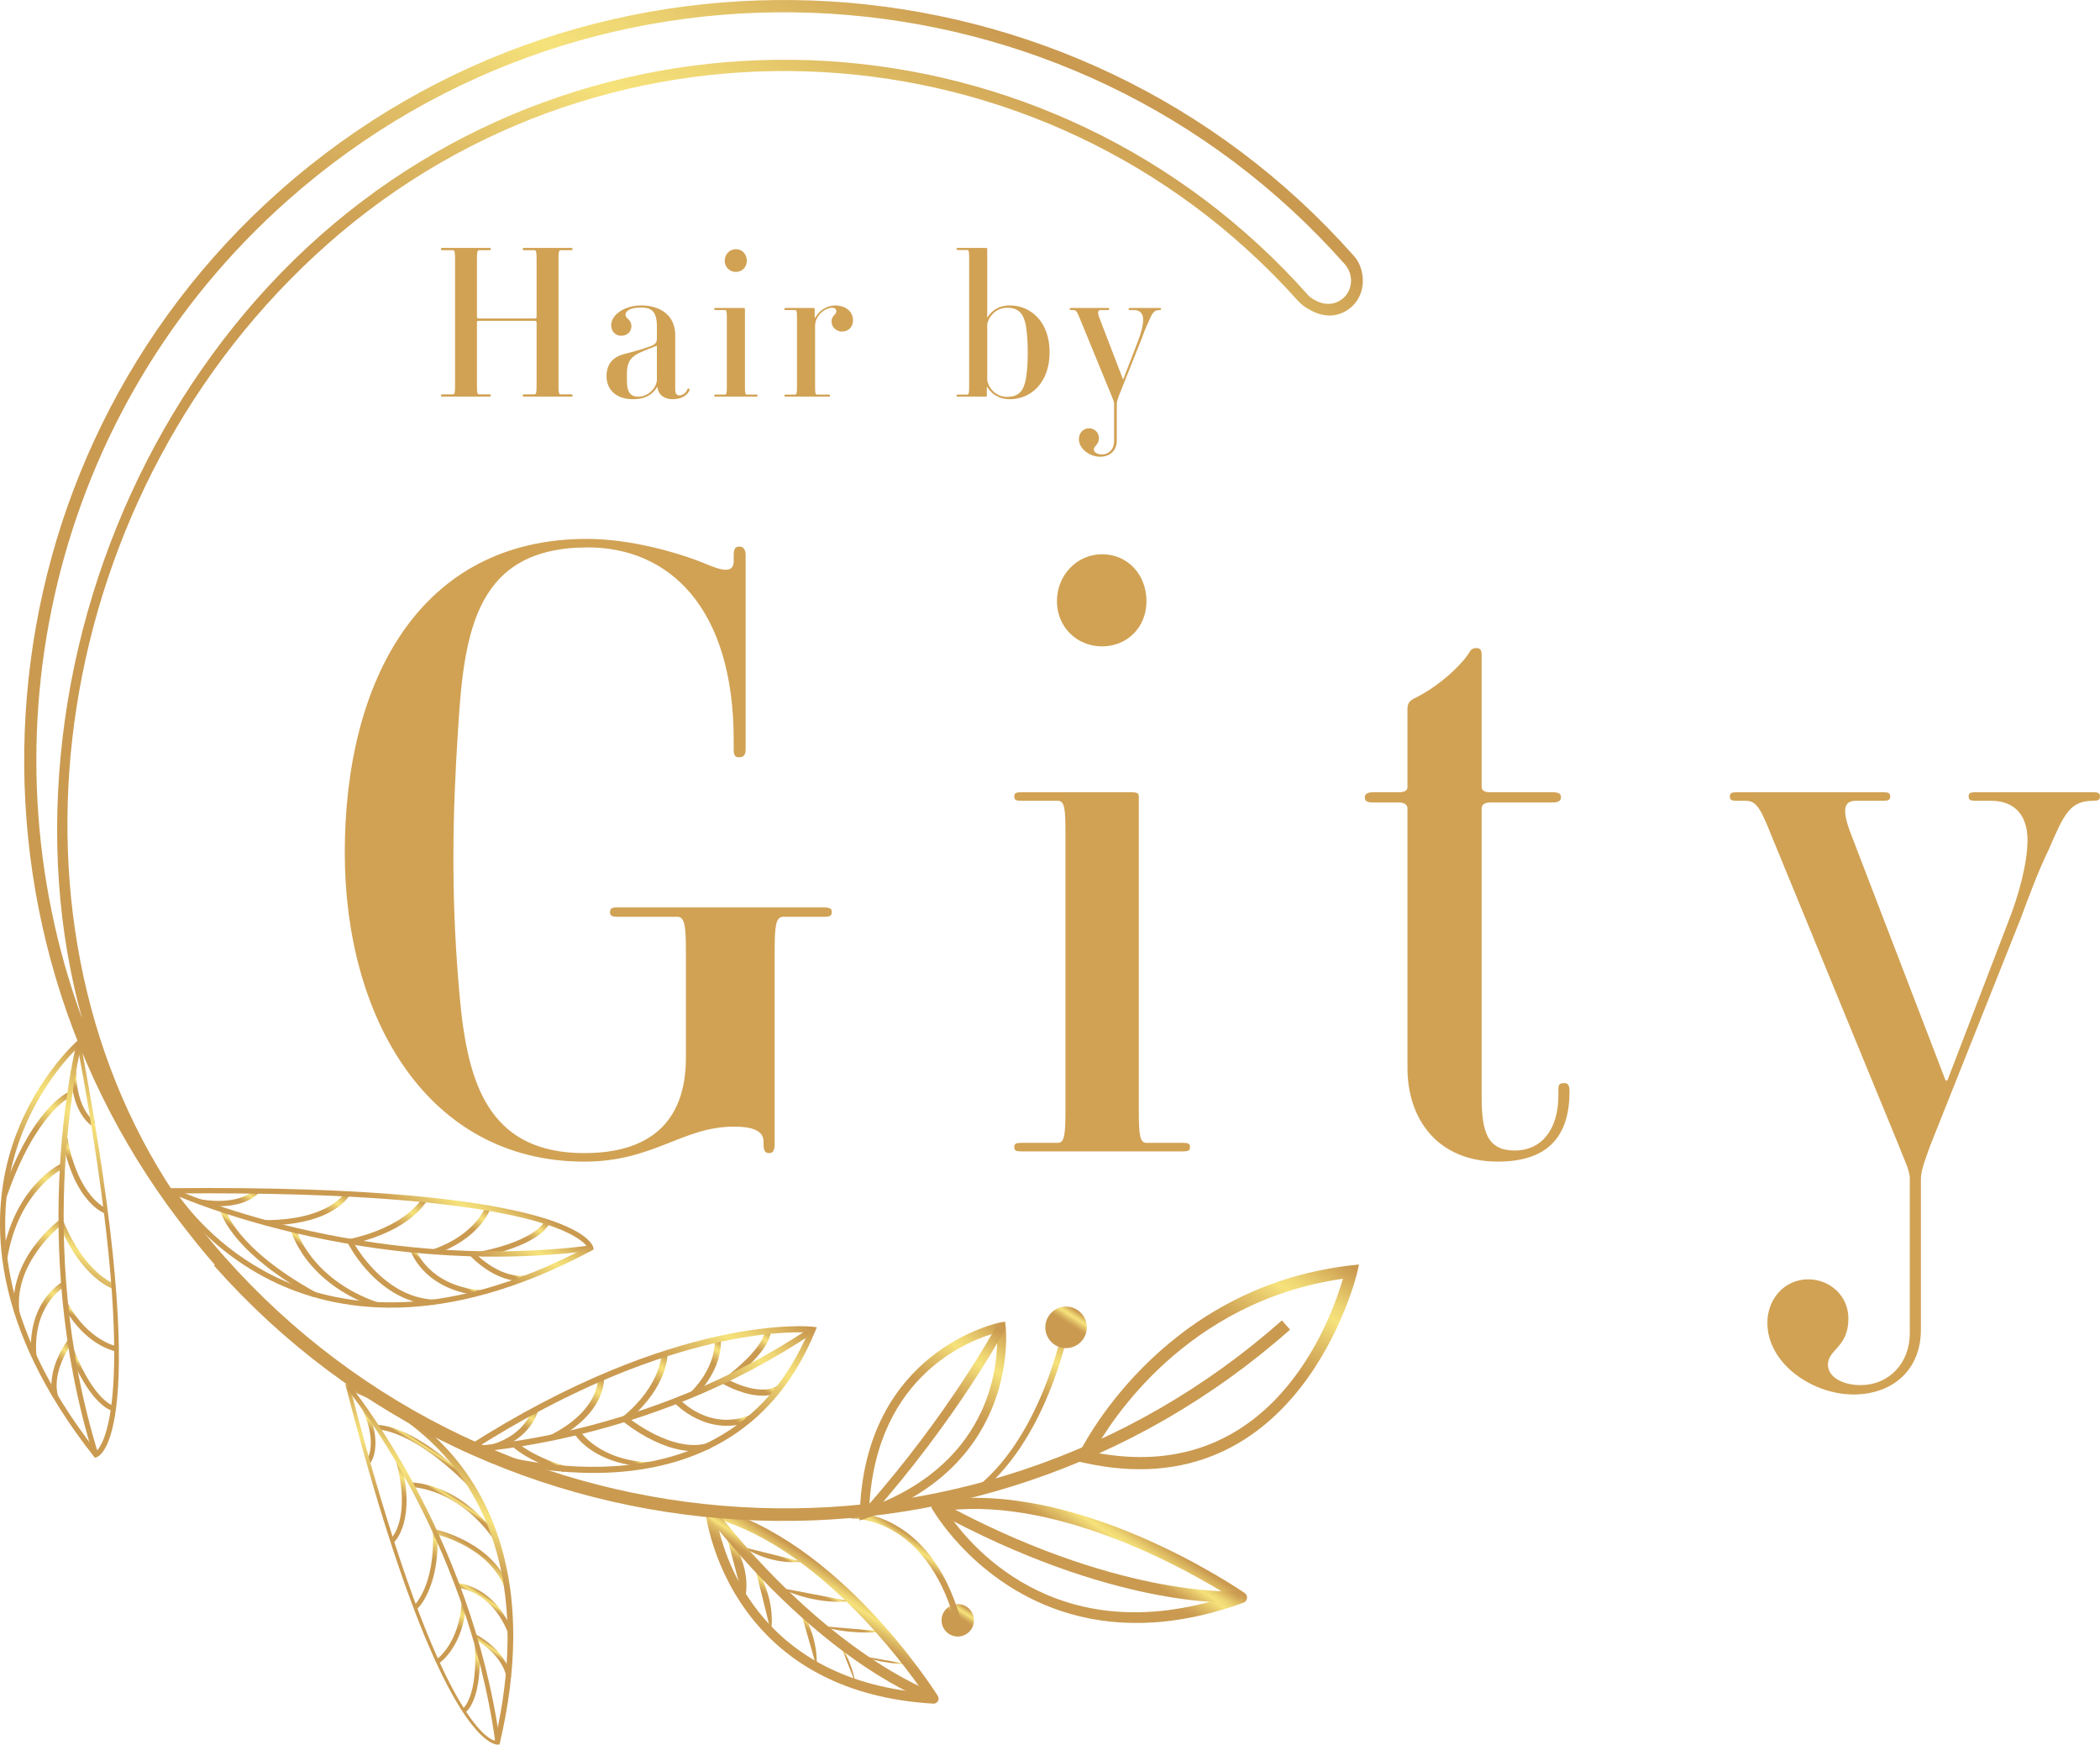 <?xml version="1.0" encoding="UTF-8"?><svg id="Layer_1" xmlns="http://www.w3.org/2000/svg" xmlns:xlink="http://www.w3.org/1999/xlink" viewBox="0 0 2310.35 1919"><defs><style>.cls-1{fill:url(#linear-gradient-2);}.cls-2{fill:url(#linear-gradient-51);}.cls-3{fill:url(#linear-gradient-17);}.cls-4{fill:url(#linear-gradient-43);}.cls-5{fill:url(#linear-gradient-15);}.cls-6{fill:url(#linear-gradient-58);}.cls-7{fill:url(#linear-gradient-18);}.cls-8{fill:url(#linear-gradient-56);}.cls-9{fill:url(#linear-gradient-40);}.cls-10{fill:url(#linear-gradient-52);}.cls-11{fill:url(#linear-gradient-28);}.cls-12{fill:url(#linear-gradient-14);}.cls-13{fill:url(#linear-gradient-36);}.cls-14{fill:url(#linear-gradient-20);}.cls-15{fill:url(#linear-gradient-6);}.cls-16{fill:url(#linear-gradient-53);}.cls-17{fill:url(#linear-gradient-60);}.cls-18{fill:url(#linear-gradient-35);}.cls-19{fill:url(#linear-gradient-48);}.cls-20{fill:url(#linear-gradient-32);}.cls-21{fill:url(#linear-gradient-11);}.cls-22{fill:url(#linear-gradient-50);}.cls-23{fill:url(#linear-gradient-63);}.cls-24{fill:url(#linear-gradient-39);}.cls-25{fill:url(#linear-gradient-10);}.cls-26{fill:url(#linear-gradient-59);}.cls-27{fill:url(#linear-gradient-49);}.cls-28{fill:url(#linear-gradient-37);}.cls-29{fill:url(#linear-gradient-16);}.cls-30{fill:url(#linear-gradient-31);}.cls-31{fill:url(#linear-gradient-61);}.cls-32{fill:url(#linear-gradient-62);}.cls-33{fill:url(#linear-gradient-41);}.cls-34{fill:url(#linear-gradient-21);}.cls-35{fill:url(#linear-gradient-25);}.cls-36{fill:url(#linear-gradient-5);}.cls-37{fill:url(#linear-gradient-64);}.cls-38{fill:url(#linear-gradient-54);}.cls-39{fill:url(#linear-gradient-45);}.cls-40{fill:url(#linear-gradient-55);}.cls-41{fill:url(#linear-gradient-34);}.cls-42{fill:url(#linear-gradient-7);}.cls-43{fill:url(#linear-gradient-24);}.cls-44{fill:url(#linear-gradient-9);}.cls-45{fill:url(#linear-gradient-22);}.cls-46{fill:url(#linear-gradient-42);}.cls-47{fill:url(#linear-gradient-3);}.cls-48{fill:#d1a254;}.cls-49{fill:url(#linear-gradient);}.cls-50{fill:url(#linear-gradient-27);}.cls-51{fill:url(#linear-gradient-33);}.cls-52{fill:url(#linear-gradient-38);}.cls-53{fill:url(#linear-gradient-29);}.cls-54{fill:url(#linear-gradient-30);}.cls-55{fill:url(#linear-gradient-23);}.cls-56{fill:url(#linear-gradient-19);}.cls-57{fill:url(#linear-gradient-4);}.cls-58{fill:url(#linear-gradient-8);}.cls-59{fill:url(#linear-gradient-44);}.cls-60{fill:url(#linear-gradient-57);}.cls-61{fill:url(#linear-gradient-47);}.cls-62{fill:url(#linear-gradient-46);}.cls-63{fill:url(#linear-gradient-12);}.cls-64{fill:url(#linear-gradient-13);}.cls-65{fill:url(#linear-gradient-26);}</style><linearGradient id="linear-gradient" x1="702.66" y1="3265.91" x2="838.86" y2="3265.91" gradientTransform="translate(-3126.71 135.89) rotate(-57.2)" gradientUnits="userSpaceOnUse"><stop offset="0" stop-color="#ca9a50"/><stop offset=".6" stop-color="#ca9a50"/><stop offset=".65" stop-color="#d0a456"/><stop offset=".73" stop-color="#e1c067"/><stop offset=".81" stop-color="#f6e27b"/><stop offset=".85" stop-color="#efd774"/><stop offset=".91" stop-color="#debb63"/><stop offset=".98" stop-color="#ca9a50"/></linearGradient><linearGradient id="linear-gradient-2" x1="645.48" y1="3301.48" x2="768.41" y2="3301.48" xlink:href="#linear-gradient"/><linearGradient id="linear-gradient-3" x1="547.44" y1="3427.83" x2="609.44" y2="3427.83" xlink:href="#linear-gradient"/><linearGradient id="linear-gradient-4" x1="569.31" y1="3462.25" x2="603.49" y2="3462.25" xlink:href="#linear-gradient"/><linearGradient id="linear-gradient-5" x1="572.34" y1="3383.09" x2="659.5" y2="3383.09" xlink:href="#linear-gradient"/><linearGradient id="linear-gradient-6" x1="601.71" y1="3377.98" x2="718.47" y2="3377.98" xlink:href="#linear-gradient"/><linearGradient id="linear-gradient-7" x1="747.75" y1="3332.62" x2="796.9" y2="3332.62" xlink:href="#linear-gradient"/><linearGradient id="linear-gradient-8" x1="821.61" y1="3284.69" x2="863.23" y2="3284.69" xlink:href="#linear-gradient"/><linearGradient id="linear-gradient-9" x1="623.58" y1="3429.38" x2="643.11" y2="3429.38" xlink:href="#linear-gradient"/><linearGradient id="linear-gradient-10" x1="517.61" y1="3379.19" x2="892.21" y2="3379.19" xlink:href="#linear-gradient"/><linearGradient id="linear-gradient-11" x1="516.44" y1="3377.01" x2="894.11" y2="3377.01" xlink:href="#linear-gradient"/><linearGradient id="linear-gradient-12" x1="794.17" y1="3548.47" x2="823.86" y2="3548.47" xlink:href="#linear-gradient"/><linearGradient id="linear-gradient-13" x1="817.54" y1="3619.36" x2="847.52" y2="3619.36" xlink:href="#linear-gradient"/><linearGradient id="linear-gradient-14" x1="923.99" y1="3770.44" x2="940.8" y2="3770.44" xlink:href="#linear-gradient"/><linearGradient id="linear-gradient-15" x1="933.46" y1="3768.71" x2="1004.97" y2="3768.71" xlink:href="#linear-gradient"/><linearGradient id="linear-gradient-16" x1="883.13" y1="3725.14" x2="901.06" y2="3725.14" xlink:href="#linear-gradient"/><linearGradient id="linear-gradient-17" x1="847.14" y1="3673.52" x2="951.87" y2="3673.52" xlink:href="#linear-gradient"/><linearGradient id="linear-gradient-18" x1="832.57" y1="3558.33" x2="911.11" y2="3558.33" xlink:href="#linear-gradient"/><linearGradient id="linear-gradient-19" x1="812.76" y1="3479.5" x2="859.95" y2="3479.5" xlink:href="#linear-gradient"/><linearGradient id="linear-gradient-20" x1="906.99" y1="3714.44" x2="982.38" y2="3714.44" xlink:href="#linear-gradient"/><linearGradient id="linear-gradient-21" x1="806.46" y1="3634.75" x2="1008" y2="3634.75" xlink:href="#linear-gradient"/><linearGradient id="linear-gradient-22" x1="783.49" y1="3632.16" x2="1012.8" y2="3632.16" xlink:href="#linear-gradient"/><linearGradient id="linear-gradient-23" x1="710.92" y1="3816.15" x2="726.11" y2="3816.15" xlink:href="#linear-gradient"/><linearGradient id="linear-gradient-24" x1="677.39" y1="3876.11" x2="695.34" y2="3876.11" xlink:href="#linear-gradient"/><linearGradient id="linear-gradient-25" x1="558.57" y1="3997.32" x2="580.41" y2="3997.32" xlink:href="#linear-gradient"/><linearGradient id="linear-gradient-26" x1="502.04" y1="3990.28" x2="572.53" y2="3990.28" xlink:href="#linear-gradient"/><linearGradient id="linear-gradient-27" x1="599.15" y1="3961.91" x2="622.83" y2="3961.91" xlink:href="#linear-gradient"/><linearGradient id="linear-gradient-28" x1="568.71" y1="3920.32" x2="660.96" y2="3920.32" xlink:href="#linear-gradient"/><linearGradient id="linear-gradient-29" x1="616.53" y1="3815.31" x2="696.04" y2="3815.31" xlink:href="#linear-gradient"/><linearGradient id="linear-gradient-30" x1="675.76" y1="3749.39" x2="724.76" y2="3749.39" xlink:href="#linear-gradient"/><linearGradient id="linear-gradient-31" x1="531.78" y1="3946.02" x2="603.13" y2="3946.02" xlink:href="#linear-gradient"/><linearGradient id="linear-gradient-32" x1="489.09" y1="3877.21" x2="742.75" y2="3877.21" xlink:href="#linear-gradient"/><linearGradient id="linear-gradient-33" x1="491.73" y1="3878.77" x2="735.29" y2="3878.77" xlink:href="#linear-gradient"/><linearGradient id="linear-gradient-34" x1="774.7" y1="3921.91" x2="789.11" y2="3921.91" xlink:href="#linear-gradient"/><linearGradient id="linear-gradient-35" x1="819.25" y1="3984.9" x2="842.95" y2="3984.9" xlink:href="#linear-gradient"/><linearGradient id="linear-gradient-36" x1="958.97" y1="4075.84" x2="989.86" y2="4075.84" xlink:href="#linear-gradient"/><linearGradient id="linear-gradient-37" x1="969.35" y1="4056.19" x2="1037.57" y2="4056.19" xlink:href="#linear-gradient"/><linearGradient id="linear-gradient-38" x1="910.56" y1="4055.66" x2="946.37" y2="4055.66" xlink:href="#linear-gradient"/><linearGradient id="linear-gradient-39" x1="863.87" y1="4023.67" x2="953.94" y2="4023.67" xlink:href="#linear-gradient"/><linearGradient id="linear-gradient-40" x1="805.65" y1="3930.69" x2="893.87" y2="3930.69" xlink:href="#linear-gradient"/><linearGradient id="linear-gradient-41" x1="761.67" y1="3882.83" x2="825.01" y2="3882.83" xlink:href="#linear-gradient"/><linearGradient id="linear-gradient-42" x1="931.3" y1="4022.9" x2="999.53" y2="4022.9" xlink:href="#linear-gradient"/><linearGradient id="linear-gradient-43" x1="743.89" y1="3975.41" x2="1063.71" y2="3975.41" xlink:href="#linear-gradient"/><linearGradient id="linear-gradient-44" x1="741.91" y1="3976.09" x2="1067.33" y2="3976.09" xlink:href="#linear-gradient"/><linearGradient id="linear-gradient-45" x1="1097.99" y1="4501.27" x2="1448.52" y2="4501.27" xlink:href="#linear-gradient"/><linearGradient id="linear-gradient-46" x1="1005.5" y1="4344.56" x2="1217.02" y2="4344.56" xlink:href="#linear-gradient"/><linearGradient id="linear-gradient-47" x1="1192.89" y1="4331.44" x2="1238.59" y2="4331.44" xlink:href="#linear-gradient"/><linearGradient id="linear-gradient-48" x1="862.53" y1="4405.81" x2="898.16" y2="4405.81" xlink:href="#linear-gradient"/><linearGradient id="linear-gradient-49" x1="877.81" y1="4325.36" x2="931.42" y2="4325.36" xlink:href="#linear-gradient"/><linearGradient id="linear-gradient-50" x1="942.49" y1="4486.69" x2="1076.67" y2="4486.69" xlink:href="#linear-gradient"/><linearGradient id="linear-gradient-51" x1="967.39" y1="4483.39" x2="1073.28" y2="4483.39" xlink:href="#linear-gradient"/><linearGradient id="linear-gradient-52" x1="914.12" y1="4264.12" x2="1184.77" y2="4264.12" xlink:href="#linear-gradient"/><linearGradient id="linear-gradient-53" x1="925.34" y1="4265.72" x2="1177.84" y2="4265.72" xlink:href="#linear-gradient"/><linearGradient id="linear-gradient-54" x1="820.37" y1="4195.94" x2="841.82" y2="4195.94" xlink:href="#linear-gradient"/><linearGradient id="linear-gradient-55" x1="758.57" y1="4211.57" x2="811.55" y2="4211.57" xlink:href="#linear-gradient"/><linearGradient id="linear-gradient-56" x1="752.89" y1="4276.63" x2="799.45" y2="4276.63" xlink:href="#linear-gradient"/><linearGradient id="linear-gradient-57" x1="761.32" y1="4328.68" x2="789.87" y2="4328.68" xlink:href="#linear-gradient"/><linearGradient id="linear-gradient-58" x1="769.59" y1="4166.43" x2="826.64" y2="4166.43" xlink:href="#linear-gradient"/><linearGradient id="linear-gradient-59" x1="804.49" y1="4258.74" x2="834.06" y2="4258.74" xlink:href="#linear-gradient"/><linearGradient id="linear-gradient-60" x1="793.39" y1="4314.22" x2="826.99" y2="4314.22" xlink:href="#linear-gradient"/><linearGradient id="linear-gradient-61" x1="790.59" y1="4363.02" x2="810.51" y2="4363.02" xlink:href="#linear-gradient"/><linearGradient id="linear-gradient-62" x1="747.27" y1="4271.31" x2="852.27" y2="4271.31" xlink:href="#linear-gradient"/><linearGradient id="linear-gradient-63" x1="782.02" y1="4267.95" x2="838.86" y2="4267.95" xlink:href="#linear-gradient"/><linearGradient id="linear-gradient-64" x1="734.03" y1="3718.03" x2="2409.08" y2="3718.03" xlink:href="#linear-gradient"/></defs><g><g><path class="cls-49" d="m1.58,1315.72c33-96.46,72.22-113.74,73.87-114.42l2.2,5.25c-.39.16-38.67,17.43-70.69,111.01l-5.38-1.84Z"/><path class="cls-1" d="m2.28,1384.19c12.71-78.85,62.98-103.28,65.11-104.28l2.42,5.15c-.5.23-49.71,24.31-61.91,100.03l-5.63-.9Z"/><path class="cls-47" d="m58.2,1536.85c-7.93-30.98,15.66-61.73,16.67-63.02l4.49,3.5c-.23.29-22.87,29.86-15.64,58.1l-5.51,1.42Z"/><path class="cls-57" d="m104.9,1537.97c-8.32-9.39-18.45-24.95-28.78-50.72l5.28-2.12c22.81,56.9,43.94,61.38,44.14,61.42l-.88,5.62c-.56-.09-8.5-1.49-19.76-14.21Z"/><path class="cls-36" d="m34.38,1491.89c-4.8-59.5,32.58-80.79,34.17-81.67l2.75,4.99c-1.46.81-35.73,20.55-31.24,76.23l-5.68.46Z"/><path class="cls-15" d="m15.83,1444.99c-7.97-59.36,47.13-101.21,49.48-102.96l2.93-2.18,1.41,3.37c24.2,58.18,56.47,69.04,56.79,69.14l-1.7,5.43c-1.4-.43-33.72-11.07-58.86-68.89-11.15,9.44-50.91,46.85-44.39,95.32l-5.64.76Z"/><path class="cls-42" d="m97.28,1320.86c-10.4-11.75-22.49-32.75-29.08-69.72l5.6-1c12.17,68.27,43.82,79.38,44.14,79.48l-1.72,5.43c-.7-.22-9.06-3.03-18.94-14.19Z"/><path class="cls-58" d="m94.53,1232.5c-6.89-7.78-16.23-23.99-16.53-54.84l5.69-.05c.42,44.3,20.58,56,20.79,56.11l-2.71,5.01c-.34-.18-3.41-1.91-7.24-6.23Z"/><path class="cls-44" d="m85.64,1459.42c-5.51-6.22-11.02-13.83-16.18-23.16l4.99-2.76c23.27,42.07,54.35,47.46,54.66,47.52l-.9,5.62c-1.09-.17-21.79-3.76-42.57-27.22Z"/><path class="cls-25" d="m102.68,1601c-73.66-238.19-18.59-453.01-18.02-455.15l5.5,1.46c-.56,2.13-55.2,215.44,17.96,452.01l-5.44,1.68Z"/><path class="cls-21" d="m104.41,1603.51l-1.25-1.59C-11.32,1456.61-10.09,1340.01,11.11,1267.77c22.99-78.36,73.93-122.91,74.44-123.35l.5-2.03,3.32,8.13c80.36,429.61,19.61,451.43,16.95,452.34l-1.91.65Zm-18.85-451.3c-12.01,11.75-50.2,52.87-69.07,117.45-20.62,70.55-21.72,184.36,89.5,326.64,8.68-8.21,49.36-68.49-20.43-444.09Z"/></g><g><path class="cls-63" d="m263.46,1365.61c-17.59-19.87-20.77-32.94-20.99-33.92l5.69-1.28c.1.41,10.65,42.09,99.25,91.1l-2.82,5.11c-41.6-23.02-66.41-44.39-81.13-61.01Z"/><path class="cls-64" d="m343.41,1392.96c-17.78-20.07-22.79-37.78-23.14-39.08l5.63-1.52c.14.55,15.6,54.46,89.74,80.28l-1.92,5.51c-34.13-11.9-56.23-29.29-70.31-45.2Z"/><path class="cls-12" d="m517.07,1381.04l4.33-3.9c.25.29,26.01,28.4,55.76,26.16l.44,5.81c-32.65,2.45-59.41-26.82-60.54-28.07Z"/><path class="cls-5" d="m530.81,1382.17l-1.19-5.71c61.44-12.81,69.73-33.3,69.81-33.5l5.51,1.9c-.32.96-8.64,23.66-74.13,37.31Z"/><path class="cls-29" d="m463.99,1395.49c-8.8-9.94-11.9-18.67-12.17-19.46l5.51-1.88c.57,1.62,14.33,39.69,71.25,45.12l-.55,5.8c-33.61-3.21-53.17-17.32-64.04-29.59Z"/><path class="cls-3" d="m402.95,1396.36c-12.96-14.63-19.83-28.05-20.44-29.26l-1.68-3.34,3.65-.82c63.27-14.06,79.68-44.56,79.84-44.87l5.18,2.68c-.68,1.32-17.19,32-79.96,47,7.51,12.94,38.1,59.68,88.14,61.8l-.24,5.82c-33.7-1.42-58.64-21.13-74.49-39.02Z"/><path class="cls-7" d="m291.41,1347.92v-5.82c71-.06,87.84-29.98,88-30.28l5.16,2.7c-.71,1.36-18.22,33.34-93.16,33.4Z"/><path class="cls-56" d="m219.11,1324.9l.97-5.75c44.73,7.5,60.13-10.73,60.28-10.92l4.56,3.63c-.69.87-17.34,21.17-65.8,13.04Z"/><path class="cls-14" d="m478.23,1379.76l-1.88-5.51c46.36-15.86,57.56-46.29,57.66-46.6l5.5,1.92c-.47,1.35-12.06,33.36-61.29,50.2Z"/><path class="cls-34" d="m188.24,1312.5l2.45-5.29c2.04.94,207.28,94.18,458.81,62.75l.72,5.79c-253.25,31.64-459.92-62.29-461.98-63.25Z"/><path class="cls-45" d="m208.84,1339.94c-14.54-16.42-21.73-28.33-21.88-28.6l-4.23-4.43,6.71.03c447.42-4.16,462.87,62.64,463.31,65.46l.31,2.04-1.82.98c-166.94,89.4-284.25,67.3-353.26,33.02-41.52-20.63-71.03-48.06-89.13-68.5Zm-14.03-27.21c9.7,14.2,44.31,60.06,106.02,90.63,67.42,33.4,181.94,54.87,345.25-31.78-6.74-10.2-60.18-62.01-451.26-58.84Z"/></g><g><path class="cls-55" d="m415.31,1572.48l-.21-5.05c1.67-.07,41.6-.98,107.63,67.5l-3.64,3.52c-64.46-66.85-103.39-65.98-103.78-65.96Z"/><path class="cls-43" d="m452.99,1635.78v-5.06c2.21,0,54.28.75,96.21,62.38l-4.18,2.84c-40.27-59.26-91.52-60.16-92.03-60.17Z"/><path class="cls-35" d="m557.32,1845.22c-5.08-26.86-35.97-42.88-36.28-43.04l2.3-4.51c1.36.69,33.42,17.32,38.95,46.61l-4.97.94Z"/><path class="cls-65" d="m512.2,1883.39l-2.83-4.19c.16-.12,16.3-12.26,13.08-69.52l5.05-.28c3.43,60.83-14.54,73.48-15.3,73.99Z"/><path class="cls-50" d="m503.21,1746.43l.34-5.05c1.69.11,41.64,3.35,61.09,55.47l-4.74,1.77c-18.26-48.97-55.14-52.08-56.7-52.19Z"/><path class="cls-11" d="m455.56,1766.05c.23-.21,23.26-22.19,20.72-81.03l-.14-3.24,3.18.66c.66.13,65.75,14.11,82.47,67.41l-4.83,1.52c-13.76-43.9-62.58-59.72-75.51-63.19,1.66,58.92-21.48,80.7-22.48,81.62l-3.41-3.73Z"/><path class="cls-53" d="m430,1692.73c.23-.22,22.68-22.16,5.93-84.81l4.89-1.3c17.63,65.95-6.35,88.88-7.38,89.83l-3.43-3.72Z"/><path class="cls-54" d="m403.46,1606.29c.13-.18,12.61-18.08-4.6-55.8l4.6-2.1c18.57,40.7,4.66,60.11,4.06,60.91l-4.05-3.02,2.03,1.51-2.04-1.5Z"/><path class="cls-30" d="m483.28,1829.38l-2.84-4.18c.24-.17,24.46-17.25,27.49-61.91l5.04.34c-3.2,47.29-28.61,65.02-29.69,65.75Z"/><path class="cls-20" d="m523.9,1902.77c-27.3-30.83-76.81-119.86-143.02-376.38l-1.1-4.25,4.23,1.19c.61.18,61.22,17.82,111.69,74.84,46.48,52.68,93.63,150.77,54.29,318.89l-.41,1.75-1.78.19c-.91.1-9.17.43-23.91-16.21Zm-137.72-372.51c90.83,350.29,147.91,381.76,158.27,384.46,37.89-164.53-8.34-260.25-53.88-311.68l-.48-.54c-41.63-47.01-89.42-67.19-103.91-72.24Z"/><path class="cls-51" d="m545.03,1916.81c-31.71-229.05-162.33-387.86-163.64-389.44l3.88-3.24c1.33,1.59,132.85,161.45,164.77,391.98l-5.01.7Z"/></g><g><path class="cls-41" d="m563.95,1591.09l4.85-4.68c.14.14,14.52,14.59,53.49,26.42l-1.96,6.45c-40.89-12.42-55.77-27.56-56.39-28.19Z"/><path class="cls-18" d="m636.69,1583.25c-3.04-3.43-4.53-5.82-4.75-6.19l5.75-3.5c.2.3,20.89,33.01,77.31,34.95l-.18,5.23c-45.34-1.56-68.89-20.06-78.13-30.5Z"/><path class="cls-13" d="m794.11,1521.48l3.45-5.78c.37.21,36.63,21.56,57.98,8.61l3.49,5.76c-24.82,15.05-63.3-7.62-64.92-8.59Z"/><path class="cls-28" d="m806.47,1517.09l-4.21-5.25c40.98-32.86,38.8-47.59,38.77-47.73l6.51-1.71c.52,1.81,3.8,18.71-41.07,54.69Z"/><path class="cls-52" d="m742.03,1543.04l5.01-4.5c1.33,1.47,33,35.86,78.29,18.03l2.47,6.26c-49.72,19.58-85.42-19.39-85.77-19.79Z"/><path class="cls-24" d="m682.21,1560.79l3.13-2.58c42.58-35.07,42.31-68.71,42.31-69.05l6.73-.19c.04,1.46.54,35.4-41.55,71.73,11.55,8.7,52.31,36.68,86.11,26.62l1.92,6.46c-43.1,12.82-93.42-28.62-95.53-30.4l-3.12-2.6Z"/><path class="cls-9" d="m608.81,1584.46l-3.05-6c53.95-27.47,52.08-61.13,51.98-62.54l6.71-.55c.14,1.59,2.64,39.42-55.63,69.1Z"/><path class="cls-33" d="m544.07,1595.08l-2.02-6.43c36.98-11.61,43.32-38.23,43.57-39.35l6.57,1.43c-.27,1.28-7.23,31.51-48.12,44.35Z"/><path class="cls-46" d="m760.34,1531.05c29.13-29.99,25.95-57.41,25.91-57.69l6.67-.91c.17,1.25,3.82,30.79-27.75,63.29l-4.83-4.7Z"/><path class="cls-4" d="m515.25,1597.65l-.25-6.72c1.94-.07,196.03-8.61,376.98-130.98l3.77,5.58c-182.61,123.49-378.55,132.05-380.51,132.13Z"/><path class="cls-59" d="m507.62,1595.09l5.69-3.65c231.58-148.32,379.5-132.24,380.97-132.06l4.37.53-1.66,4.07c-96.41,236.51-380.18,134.5-383.03,133.44l-6.34-2.35Zm381.35-129.35c-25.95-1.34-162.44-1.16-366.08,127.59,42.57,13.52,278.79,77.78,366.08-127.59Z"/></g><g><path class="cls-39" d="m1183.34,1606.9l3.5-7.56c.85-1.82,87.12-182.75,298.85-207.4l9.49-1.11-2.15,9.3c-.6,2.64-63.47,262.57-301.57,208.61l-8.12-1.84Zm294.06-200.31c-172.79,24.66-256.05,157.51-274.39,190.84,195.71,38.69,261.36-145.64,274.39-190.84Z"/><g><path class="cls-62" d="m1072.77,1645.68l-3.96-5.44c76.98-56.07,100.49-179.56,100.72-180.8l6.62,1.22c-.24,1.27-24.25,127.39-103.38,185.02Z"/><circle class="cls-61" cx="1172.84" cy="1460.05" r="22.84"/></g><g><circle class="cls-19" cx="1053.7" cy="1782.28" r="17.82"/><path class="cls-27" d="m936.5,1670.33l-.41-6.71c.86-.06,86.48-3.79,120.85,117.75l-6.48,1.84c-32.91-116.39-113.16-112.91-113.96-112.87Z"/></g><g><path class="cls-22" d="m1056.35,1699.81c-20.43-21.87-30.46-39.49-30.79-40.07-.96-1.73-1.01-3.82-.14-5.6.87-1.78,2.55-3.01,4.5-3.33,154.56-24.38,331.94,96.3,339.42,101.45,1.88,1.32,2.86,3.52,2.57,5.77-.29,2.26-1.81,4.16-3.94,4.93-163.62,59.26-264.85-13.07-311.63-63.15Zm-15.46-38.26c21.82,33.31,118.37,157.71,311.31,94.04-39.31-24.75-184.26-109.09-311.31-94.04Z"/><path class="cls-2" d="m1026.44,1660.95c-1.74-1.86-2.17-4.7-.89-7.05,1.61-2.94,5.29-4.02,8.23-2.41,192.97,105.52,323.15,98.97,324.44,98.89,3.35-.19,6.21,2.35,6.43,5.69.2,3.34-2.33,6.21-5.67,6.42-5.41.33-134.65,7.02-331.01-100.35-.59-.32-1.1-.72-1.53-1.18Z"/></g><g><path class="cls-10" d="m945.7,1672.51l.21-7.26c5.19-180.44,153.05-210.32,154.54-210.6l5.28-.99.66,5.33c.19,1.52,17.09,153.07-153.82,211.18l-6.88,2.34Zm151.14-206.66c-26.01,6.81-132.86,43.79-140.54,192.3,139.65-51.12,142.03-165.29,140.54-192.3Z"/><path class="cls-16" d="m950.78,1660.58c94-105.92,145.65-202.38,146.15-203.34l8.92,4.73c-.52.97-52.68,98.44-147.53,205.31l-7.55-6.7Z"/></g></g><g><g><path class="cls-38" d="m818.45,1702.01c14.52,9.89,38.61,18.5,64.3,15.95"/><path class="cls-40" d="m829.49,1719.64s24.95,36.51,18.63,75.03"/><path class="cls-8" d="m878.96,1765.91s21.97,32.14,19.45,67.93"/><path class="cls-60" d="m923.05,1805.72s13.54,19.81,18.14,45.65"/><path class="cls-6" d="m797.23,1680.91s33.35,40.24,21.4,81.66"/><path class="cls-26" d="m858.26,1746.58s34.56,18.99,77.46,14.74"/><path class="cls-17" d="m902.97,1788.59s28.56,10.34,71.46,6.09"/><path class="cls-31" d="m949.26,1821.75s16.79,8.14,50.48,8.83"/></g><path class="cls-32" d="m830.66,1784.18c-47.31-56.8-54.37-119.56-54.49-120.67-.18-1.8.53-3.58,1.9-4.75,1.37-1.19,3.23-1.62,4.99-1.18,138.74,35.31,244.27,200.81,248.7,207.86,1.12,1.76,1.14,3.99.08,5.78-1.05,1.79-3.02,2.84-5.09,2.72-99.34-5.79-159.66-46.01-196.09-89.75Zm-42.26-113.62c6.3,35.9,42.55,175.33,227.75,191.48-24.13-35-115.5-158.25-227.75-191.48Z"/><path class="cls-23" d="m795.76,1689.21c-6.11-7.33-12.24-14.93-18.43-22.83-1.89-2.42-1.47-5.9.94-7.79,2.41-1.88,5.54-1.72,7.79.94,124.41,158.65,235.92,199.89,237.04,200.29,2.89,1.04,4.38,4.21,3.36,7.1-1.04,2.88-4.22,4.39-7.1,3.36-4.43-1.59-105.12-38.81-223.6-181.08Z"/></g><path class="cls-37" d="m1410.3,1452.42c-339.63,300.75-862.27,269.91-1163.37-70.11-19.68-22.22-37.91-45.24-54.75-68.9C-14.11,1004.58,55.19,538.74,360,268.82,671.81-7.3,1148.41,19.32,1427.2,330.04c3.45,3.85,7.42,7.22,11.92,9.76,6.27,3.54,15.31,7.99,25.95,7.19,16.5-1.25,30.18-13.56,33.44-29.79,2.53-12.57-.69-26.31-8.95-35.64C1184.33-63.13,653.78-96.37,308.17,209.67-26.89,506.38-66.96,1013.6,209.79,1359.2c8.53,10.93,17.38,21.64,26.62,32.07l-.96.85.23.26c306.05,345.61,838.9,375.41,1183.6,70.17l-8.98-10.14ZM316.84,220.08C656.86-81.01,1178.68-49.08,1479.43,290.54c9.85,11.12,9.1,27.96-1.69,37.51-18.34,15.33-37.84-2.5-37.84-2.5C1157.1,6.2,670.01-22.24,351.79,259.55,196.98,396.64,93.89,597.85,68.85,811.48c-12.71,108.39-5.16,212.69,21.44,308.77C-22.94,811.43,56.03,451.04,316.84,220.08Z"/></g><g><path class="cls-48" d="m379.31,938.06c0-189.54,82.57-345.3,266.48-345.3,47.85,0,98.52,15.01,122.92,24.4,16.89,6.57,38.47,17.83,38.47,0v-6.57c0-8.44,2.81-9.38,6.57-9.38,2.82,0,6.57,1.88,6.57,9.38v213.94c0,6.57-2.81,8.45-7.51,8.45-3.75,0-5.63-1.88-5.63-8.45v-10.32c0-147.32-72.25-212.06-160.45-212.06-121.98,0-136.06,90.08-142.63,197.99-6.57,97.59-7.51,182.97,0,276.81,7.51,97.59,22.52,191.42,138.87,191.42,70.37,0,111.66-32.84,111.66-105.09v-114.48c0-29.09-.94-40.35-9.38-40.35h-65.68c-5.63,0-8.45-.94-8.45-4.69,0-4.69,1.88-5.63,8.45-5.63h226.14c6.57,0,9.38.94,9.38,4.69,0,4.69-1.88,5.63-9.38,5.63h-44.1c-8.45,0-9.38,11.26-9.38,40.35v210.18c0,7.51-2.81,9.38-5.63,9.38-3.75,0-6.57-.94-6.57-9.38v-2.81c0-10.32-7.51-16.89-32.84-16.89-56.3,0-88.2,38.47-164.21,38.47-173.59,0-263.67-159.51-263.67-339.67Z"/><path class="cls-48" d="m1301.67,1266.48h-178.28c-5.63,0-7.51-.94-7.51-4.69s1.88-4.69,7.51-4.69h40.35c7.51,0,8.44-9.38,8.44-36.59v-304.02c0-27.21-.94-35.66-8.44-35.66h-40.35c-5.63,0-7.51-.94-7.51-4.69s1.88-4.69,7.51-4.69h121.98c6.57,0,7.51,1.88,7.51,4.69v344.36c0,27.21.94,36.59,8.44,36.59h40.35c5.63,0,7.51.94,7.51,4.69s-1.88,4.69-7.51,4.69Zm-89.14-555.49c-28.15,0-49.73-21.58-49.73-49.73s21.58-51.61,49.73-51.61,48.79,22.52,48.79,51.61-21.58,49.73-48.79,49.73Z"/><path class="cls-48" d="m1548.44,1174.52v-285.25c0-2.81-1.88-6.57-9.38-6.57h-28.15c-7.51,0-9.38-1.88-9.38-5.63s2.81-5.63,9.38-5.63h28.15c7.51,0,9.38-2.81,9.38-5.63v-85.39c0-6.57,1.88-9.38,7.51-12.2,23.46-11.26,48.79-32.84,60.05-49.73,1.88-3.75,3.75-5.63,8.44-5.63,3.75,0,5.63,1.88,5.63,7.51v145.44c0,2.81,1.88,5.63,9.38,5.63h68.5c7.51,0,9.38,1.88,9.38,5.63s-2.81,5.63-9.38,5.63h-68.5c-7.51,0-9.38,3.75-9.38,6.57v317.15c0,39.41,6.57,59.11,36.59,59.11,28.15,0,47.85-21.58,47.85-60.99,0-10.32-.94-13.14,6.57-13.14,3.75,0,5.63,1.88,5.63,9.38,0,52.55-27.21,76.94-78.82,76.94-65.68,0-99.46-45.98-99.46-103.22Z"/><path class="cls-48" d="m2302.85,880.83c-25.33,0-31.9,14.07-48.79,53.48-11.26,22.52-24.4,58.18-30.96,76l-99.46,249.59c-4.69,13.14-10.32,27.21-10.32,36.59v166.08c0,45.04-31.9,71.31-74.13,71.31-45.04,0-94.77-33.78-94.77-78.82,0-26.27,18.77-47.85,45.04-47.85,23.46,0,44.1,17.83,44.1,43.16,0,31.9-22.52,33.78-22.52,50.67,0,14.07,16.89,22.52,35.66,22.52,31.9,0,54.42-24.4,54.42-57.24v-169.84c0-9.38-6.57-21.58-12.2-36.59l-140.75-342.49c-12.2-30.96-16.89-36.59-28.15-36.59h-9.38c-5.63,0-7.51-.94-7.51-4.69s1.88-4.69,7.51-4.69h161.39c5.63,0,7.51.94,7.51,4.69s-1.88,4.69-7.51,4.69h-30.03c-12.2,0-16.89,7.51-5.63,36.59l104.15,271.18h1.88l66.62-173.59c11.26-28.15,21.58-64.74,21.58-91.02s-13.14-43.16-40.35-43.16h-16.89c-5.63,0-7.51-.94-7.51-4.69s1.88-4.69,7.51-4.69h129.49c5.63,0,7.51.94,7.51,4.69s-1.88,4.69-7.51,4.69Z"/></g><g><path class="cls-48" d="m627.88,436.33h-50.76c-1.39,0-2.09-.23-2.09-1.16,0-1.16.46-1.39,2.09-1.39h10.89c2.09,0,2.32-2.78,2.32-10.2v-68.84c0-1.16-.46-1.85-2.09-1.85h-61.66c-1.39,0-1.85.46-1.85,1.85v68.84c0,7.42.23,10.2,2.32,10.2h10.89c1.62,0,2.09.23,2.09,1.16,0,1.16-.46,1.39-2.09,1.39h-50.76c-1.39,0-2.09-.23-2.09-1.16,0-1.16.46-1.39,2.09-1.39h11.13c2.09,0,2.32-2.78,2.32-10.2v-138.15c0-7.42-.23-10.2-2.32-10.2h-11.13c-1.39,0-2.09-.23-2.09-1.16,0-1.16.46-1.39,2.09-1.39h50.76c1.62,0,2.09.23,2.09,1.16,0,1.16-.46,1.39-2.09,1.39h-10.89c-2.09,0-2.32,2.78-2.32,10.2v63.05c0,1.16.46,1.85,1.85,1.85h61.66c1.62,0,2.09-.7,2.09-1.85v-63.05c0-7.42-.23-10.2-2.32-10.2h-10.89c-1.39,0-2.09-.23-2.09-1.16,0-1.16.46-1.39,2.09-1.39h50.76c1.39,0,2.09.23,2.09,1.16,0,1.16-.46,1.39-2.09,1.39h-11.13c-2.09,0-2.32,2.78-2.32,10.2v138.15c0,7.42.23,10.2,2.32,10.2h11.13c1.39,0,2.09.23,2.09,1.16,0,1.16-.46,1.39-2.09,1.39Z"/><path class="cls-48" d="m758.61,429.15c-1.62,4.17-6.95,9.97-18.54,9.97-9.5,0-15.99-5.1-16.69-13.21h-.46c-6.49,9.97-15.3,13.21-26.66,13.21-19.24,0-28.97-11.36-28.97-25.27,0-15.07,8.81-21.79,19.93-24.57,6.03-1.62,17.15-4.4,23.41-6.72,8.58-2.78,12.05-4.17,12.05-9.97v-13.68c0-18.08-7.65-20.63-17.38-20.63-13.68,0-17.15,4.64-17.15,7.88,0,4.64,6.49,4.87,6.49,12.75,0,6.49-5.33,10.43-11.36,10.43s-10.89-4.87-10.89-11.36c0-12.98,16.69-22.02,32.68-22.02,21.79,0,37.78,11.13,37.78,32.68v59.57c0,3.71.93,6.72,4.64,6.72,3.01,0,6.95-2.32,8.58-6.26.23-1.16.7-1.39,1.62-1.16.93.23,1.16.7.93,1.62Zm-35.93-11.59v-37.32c-21.33,8.81-31.76,9.97-32.92,28.28,0,4.64-.23,11.59.23,15.53.7,5.33,2.32,12.29,12.29,12.29,11.13,0,20.4-10.2,20.4-18.78Z"/><path class="cls-48" d="m831.62,436.33h-44.04c-1.39,0-1.85-.23-1.85-1.16s.46-1.16,1.85-1.16h9.97c1.85,0,2.09-2.32,2.09-9.04v-75.1c0-6.72-.23-8.81-2.09-8.81h-9.97c-1.39,0-1.85-.23-1.85-1.16s.46-1.16,1.85-1.16h30.13c1.62,0,1.85.46,1.85,1.16v85.07c0,6.72.23,9.04,2.09,9.04h9.97c1.39,0,1.85.23,1.85,1.16s-.46,1.16-1.85,1.16Zm-22.02-137.22c-6.95,0-12.29-5.33-12.29-12.29s5.33-12.75,12.29-12.75,12.05,5.56,12.05,12.75-5.33,12.29-12.05,12.29Z"/><path class="cls-48" d="m911.36,436.33h-46.59c-1.39,0-1.85-.23-1.85-1.16s.46-1.16,1.85-1.16h9.97c1.85,0,2.09-2.32,2.09-9.04v-75.1c0-6.72-.23-8.81-2.09-8.81h-9.97c-1.39,0-1.85-.23-1.85-1.16s.46-1.16,1.85-1.16h29.67c1.62,0,1.85.46,1.85,1.16v9.74h.46c4.64-8.34,12.98-13.68,22.48-13.68s19.24,5.56,19.24,16.46c0,7.19-5.1,12.29-12.05,12.29-6.03,0-11.59-4.64-11.59-11.13s5.33-7.42,5.33-11.13c0-2.55-2.09-3.94-4.4-3.94-9.27,0-19.01,9.74-19.01,19.7v66.76c0,6.72.23,9.04,2.09,9.04h12.52c1.39,0,1.85.23,1.85,1.16s-.46,1.16-1.85,1.16Z"/><path class="cls-48" d="m1111.16,439.11c-13.44,0-21.09-6.95-25.03-13.44h-.46v9.5c0,.7-.23,1.16-1.85,1.16h-29.67c-1.39,0-1.85-.23-1.85-1.16s.46-1.16,1.85-1.16h9.97c1.85,0,2.09-2.32,2.09-8.81v-141.16c0-6.72-.23-9.04-2.09-9.04h-9.97c-1.39,0-1.85-.23-1.85-1.16s.46-1.16,1.85-1.16h30.13c1.62,0,1.85.46,1.85,1.16v75.33h.23c3.94-6.49,11.36-13.21,24.8-13.21,22.48,0,43.58,17.62,43.58,51.46s-20.86,51.69-43.58,51.69Zm18.78-70.47c-1.62-19.47-5.79-30.13-21.79-30.13-15.07,0-22.02,13.68-22.02,19.01v60.04c0,5.33,6.95,19.01,22.02,19.01,15.99,0,20.17-10.66,21.79-30.13,1.16-11.36.93-28.05,0-37.78Z"/><path class="cls-48" d="m1275.5,341.06c-6.26,0-7.88,3.48-12.05,13.21-2.78,5.56-6.03,14.37-7.65,18.78l-24.57,61.66c-1.16,3.25-2.55,6.72-2.55,9.04v41.03c0,11.13-7.88,17.62-18.31,17.62-11.13,0-23.41-8.34-23.41-19.47,0-6.49,4.64-11.82,11.13-11.82,5.79,0,10.89,4.4,10.89,10.66,0,7.88-5.56,8.34-5.56,12.52,0,3.48,4.17,5.56,8.81,5.56,7.88,0,13.44-6.03,13.44-14.14v-41.96c0-2.32-1.62-5.33-3.01-9.04l-34.77-84.61c-3.01-7.65-4.17-9.04-6.95-9.04h-2.32c-1.39,0-1.85-.23-1.85-1.16s.46-1.16,1.85-1.16h39.87c1.39,0,1.85.23,1.85,1.16s-.46,1.16-1.85,1.16h-7.42c-3.01,0-4.17,1.85-1.39,9.04l25.73,66.99h.46l16.46-42.88c2.78-6.95,5.33-15.99,5.33-22.48s-3.25-10.66-9.97-10.66h-4.17c-1.39,0-1.85-.23-1.85-1.16s.46-1.16,1.85-1.16h31.99c1.39,0,1.85.23,1.85,1.16s-.46,1.16-1.85,1.16Z"/></g></svg>